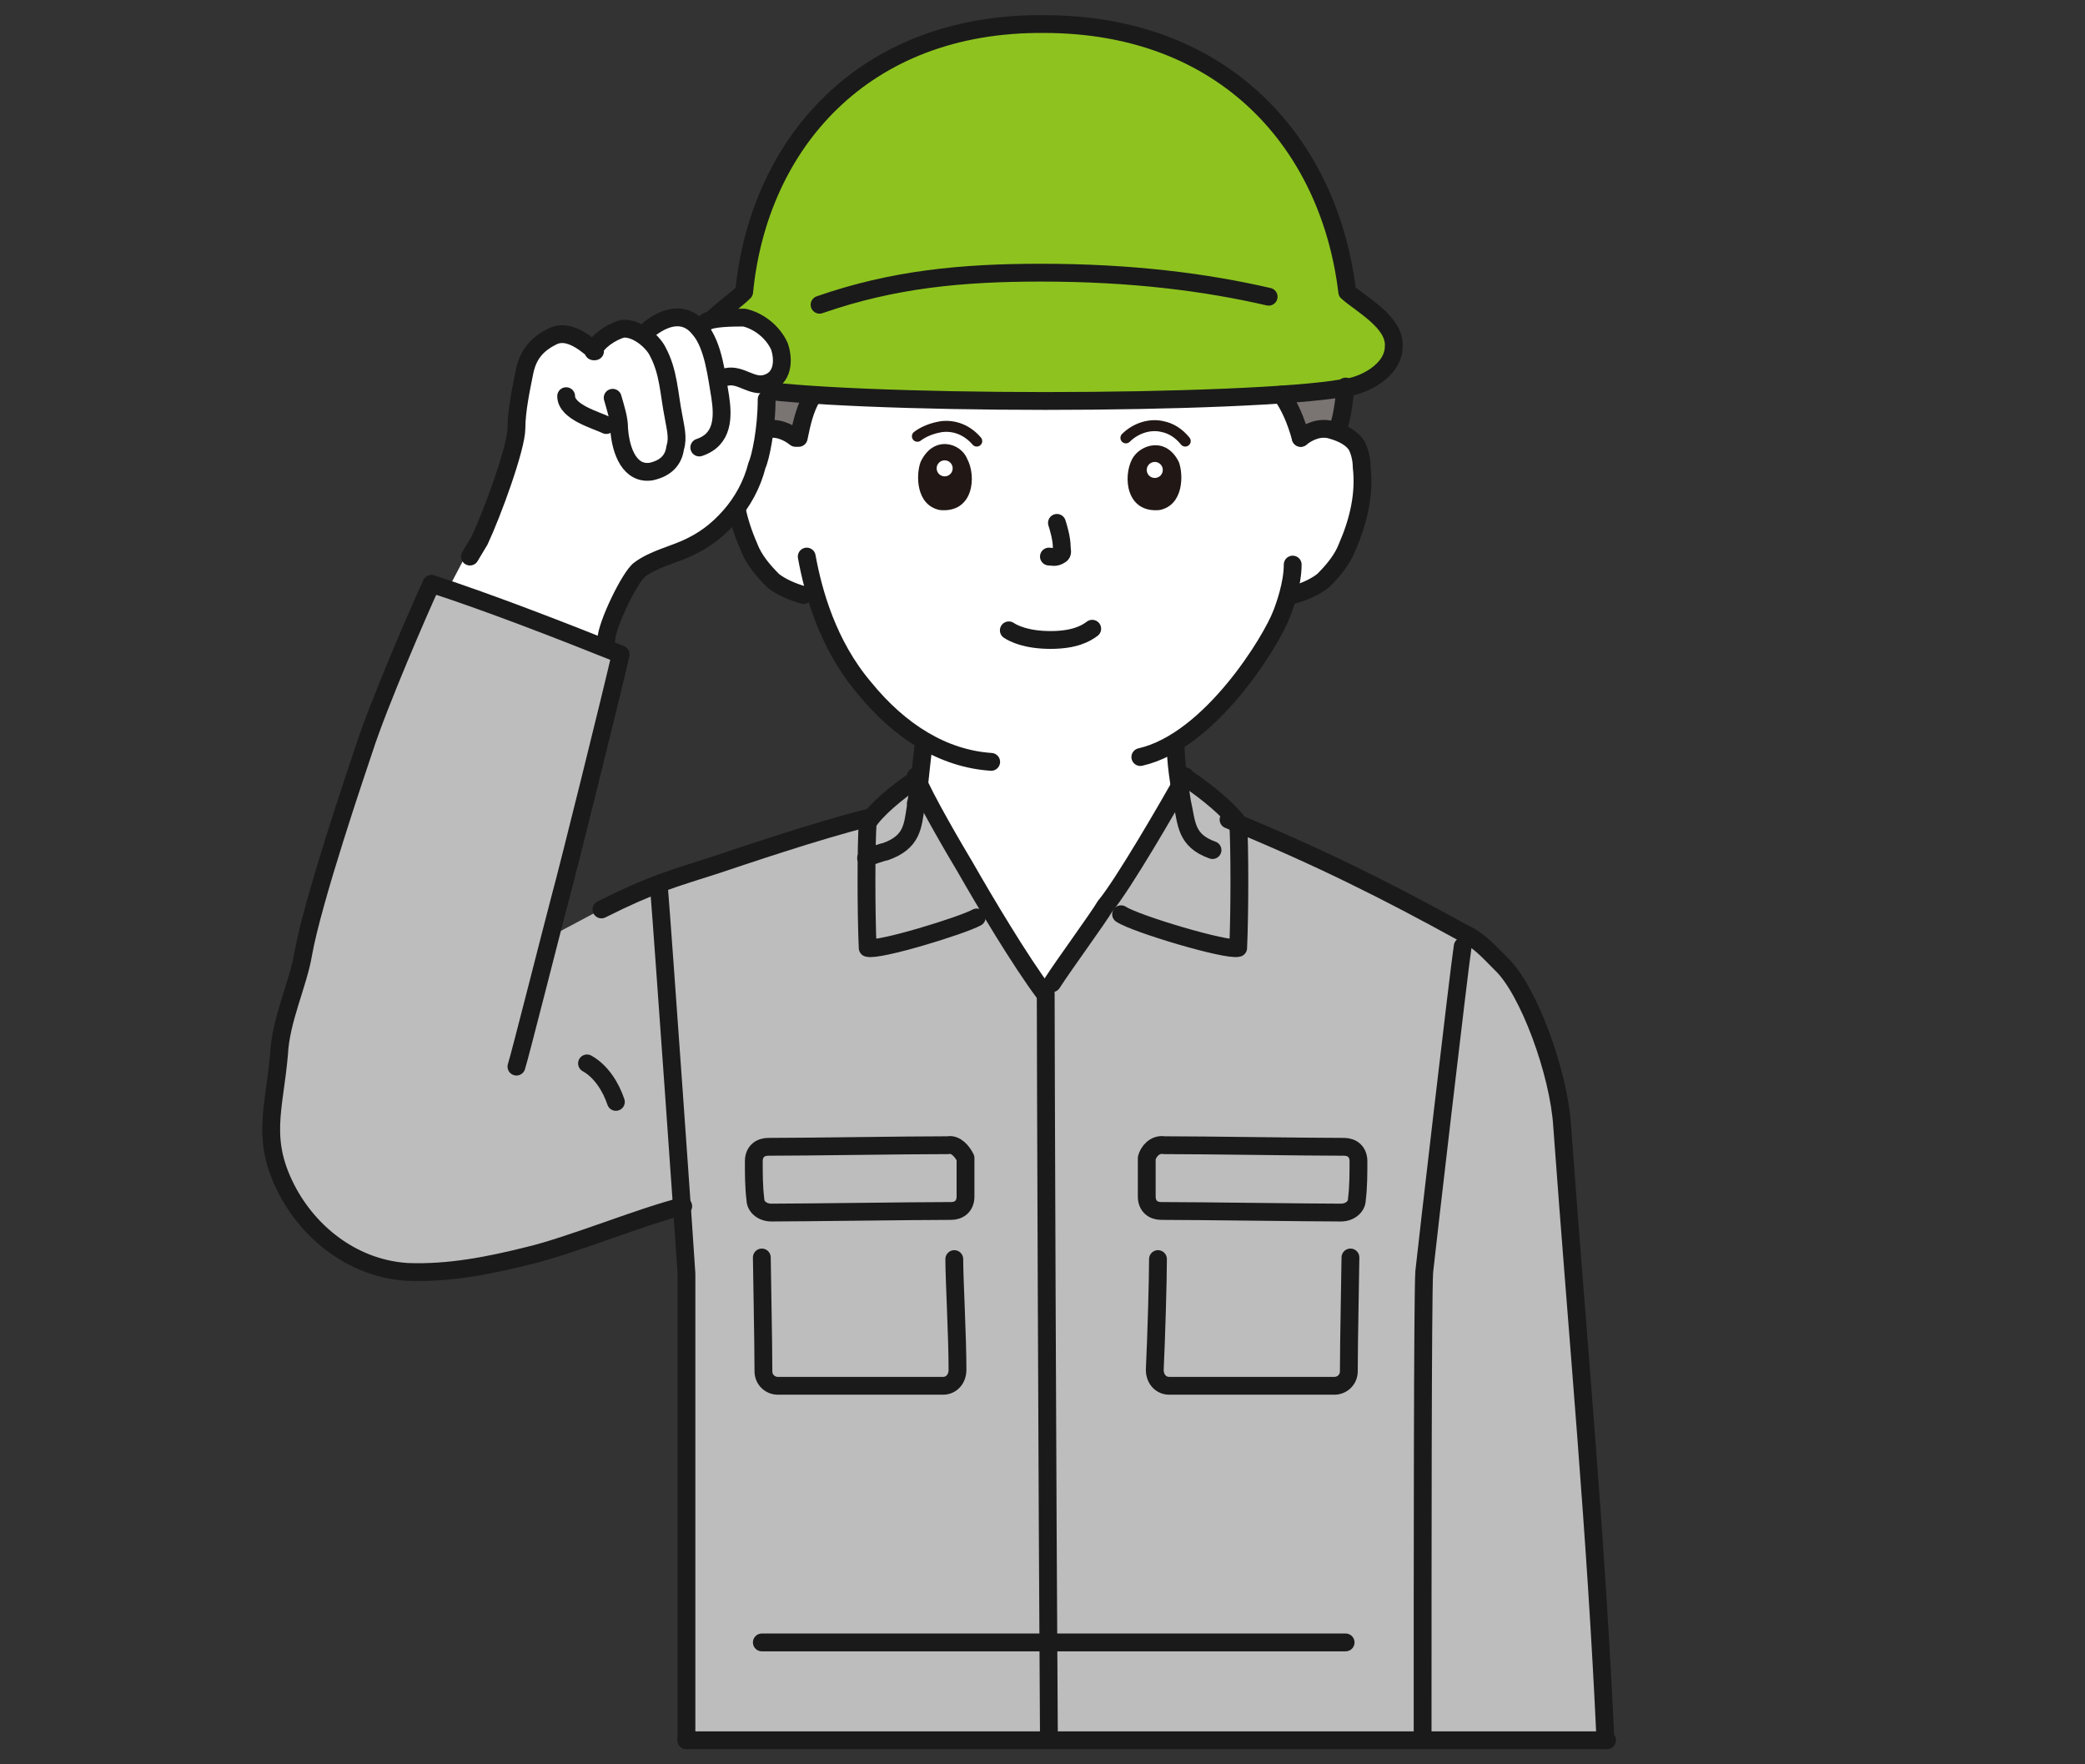<?xml version="1.0" encoding="utf-8"?>
<!-- Generator: Adobe Illustrator 27.3.1, SVG Export Plug-In . SVG Version: 6.00 Build 0)  -->
<svg version="1.1" id="_レイヤー_2" xmlns="http://www.w3.org/2000/svg" xmlns:xlink="http://www.w3.org/1999/xlink" x="0px"
	 y="0px" viewBox="0 0 130 110" style="enable-background:new 0 0 130 110;" xml:space="preserve">
<rect x="0" y="0" width="130" height="110" fill="#333333" stroke="none"/>
<style type="text/css">
	.st0{fill:#7A7473;}
	.st1{fill:#FFFFFF;}
	.st2{fill:#8EC31F;}
	.st3{fill:#BDBDBD;}
	.st4{fill:none;stroke:#1A1A1A;stroke-width:1.111;stroke-linecap:round;stroke-linejoin:round;}
	.st5{fill:#211715;}
	.st6{fill:none;stroke:#211715;stroke-width:0.684;stroke-linecap:round;stroke-linejoin:round;}
</style>
<g id="design">
	<g>
		<path class="st0" d="M50.2,25.8c0.2-0.4,0.3-0.9,0.5-1.2c-1.1-0.1-2.1-0.2-2.9-0.3c0.1,0.9,0,1.6-0.1,2.4c0,0,0,0,0.1,0
			c0.8-0.1,1.5,0.2,2,0.7C49.9,26.8,50,26.2,50.2,25.8z"/>
		<path class="st0" d="M83.5,24.1c-0.8,0.2-2.1,0.3-3.6,0.3c0.5,0.8,0.9,1.6,1.2,2.7c0.5-0.4,1.2-0.7,1.9-0.5c0.1,0,0.2,0,0.3,0.1
			c0.3-0.8,0.4-1.7,0.5-2.7C83.7,24.1,83.6,24.1,83.5,24.1L83.5,24.1z"/>
		<path class="st1" d="M81.1,27.3c0.5-0.4,1.2-0.7,1.9-0.5c0.7,0.2,1.3,0.5,1.6,1c0.2,0.4,0.3,0.9,0.3,1.3c0.2,1.7-0.2,3.4-0.9,5
			c-0.3,0.8-0.9,1.5-1.5,2.1c-0.5,0.4-1.2,0.7-1.9,0.9c0,0-0.1,0-0.3,0.1c-0.2,0.6-0.3,1-0.4,1.3c-0.5,1.4-3.2,5.9-6.6,8
			c0,1.4,0.2,2.5,0.4,3.8c0.3,1.3,0.2,2.4,1.9,3c0,0-0.2,10.2-10.2,10.2S54,53.5,54,53.5c0.2-0.1,1.1-0.4,1.2-0.4
			c1.7-0.6,1.7-1.6,1.9-2.8c0-0.1,0-0.2,0-0.2c0.1-0.3,0.1-0.7,0.2-1.1c0.1-0.9,0.2-1.9,0.3-2.7c-1.4-0.8-2.6-1.9-3.7-3.2
			c-1.6-1.9-2.5-4.1-3.1-6c-0.3-0.1-0.6-0.1-0.6-0.1c-0.7-0.1-1.3-0.4-1.9-0.9c-0.7-0.5-1.2-1.3-1.5-2.1c-0.8-1.5-1.1-3.2-0.9-5
			c0-0.4,0.1-0.9,0.3-1.3c0.3-0.5,0.9-0.9,1.6-1c0.7-0.1,1.4,0.1,1.9,0.5c0,0,1.5-12.4,15.3-12.4C80.9,14.8,81.1,27.3,81.1,27.3
			L81.1,27.3z"/>
		<path class="st2" d="M65.1,1.5C53.8,1.4,47.3,9,46.4,18.2c-0.9,0.9-3,2.1-2.9,3.4c0,1.5,1.9,2.4,3.2,2.6
			c2.7,0.5,10.6,0.8,18.5,0.8s15.7-0.3,18.5-0.8c1.3-0.1,3.2-1.1,3.2-2.6c0.1-1.5-2-2.6-2.9-3.4C82.9,9,76.4,1.5,65.1,1.5z"/>
		<path class="st3" d="M65.5,61.4c0.8-1,2.9-4.1,3.3-4.8c0.9-1.2,2.9-4.6,4.2-6.8c1.5,0.6,3.5,1.3,3.5,1.3c5.6,2.3,9.8,4.4,14.7,7.1
			c0.9,0.4,1.6,1.2,2.3,1.9c1.7,1.6,3.6,6.8,3.8,10.1c1,13.7,2.1,25.2,2.7,38.4c-0.1,0-0.2,0-0.2,0s-28.7,0-57.4,0
			c0-7.4,0-26.8,0-29.1c0-0.1-0.1-1.7-0.3-4.1c-2.6,0.6-7.1,2.4-9.7,3c-2.4,0.5-5,1.1-7.5,1c-3.1-0.2-5.9-2.1-7.4-4.9
			c-1.8-3.3-0.9-5.3-0.6-8.7c0.3-2.1,1.2-4.4,1.5-6.2c0.6-3.3,3.4-11.5,3.8-12.8c0.9-2.9,3.6-8.9,4.2-10.3c3.7,1.2,8.2,3,11.8,4.4
			C38,43.5,35.3,54,34.7,56.2c-0.1,0.4-0.3,1.3-0.6,2.3c1.5-0.8,3.2-1.7,3.2-1.7c3.2-1.6,4.4-1.9,7.2-2.8c1.5-0.5,6.2-2.1,9.4-2.9
			l3.8-1c0.8,1.5,1.9,3.4,2.3,4.2c1.2,2.1,3.4,5.7,4.9,7.8L65.5,61.4L65.5,61.4z"/>
		<path class="st3" d="M75.6,49.7c-0.5-0.4-1.1-0.9-1.7-1.3c-1,1.7-3.7,6.2-4.8,8c0.5,0.3,0.8,0.5,0.8,0.5c0.9,0.6,6.6,2.2,7.3,2.1
			c0.1-2.1,0.1-6.3,0-7.8C76.8,50.7,76.3,50.2,75.6,49.7L75.6,49.7z"/>
		<path class="st3" d="M55.8,49.5c0.4-0.3,0.9-0.7,1.4-1c0.6,1.4,2.5,4.6,3,5.6c0.4,0.7,0.9,1.5,1.5,2.4c-0.4,0.3-0.7,0.4-0.7,0.4
			c-0.9,0.6-6.2,2.1-6.8,1.9c0-2.1,0-6.3,0-7.8C54.4,50.7,55,50.1,55.8,49.5L55.8,49.5z"/>
		<path class="st4" d="M79.1,18.5c-3.9-0.9-8.5-1.5-14.2-1.5c-4.9,0-9.2,0.4-13.8,2"/>
		<path class="st4" d="M65.1,1.5C53.8,1.4,47.3,9,46.4,18.2c-0.9,0.9-3,2.1-2.9,3.4c0,1.5,1.9,2.4,3.2,2.6
			c2.7,0.5,10.6,0.8,18.5,0.8s15.7-0.3,18.5-0.8c1.3-0.1,3.2-1.1,3.2-2.6c0.1-1.5-2-2.6-2.9-3.4C82.9,9,76.4,1.5,65.1,1.5z"/>
		<path class="st4" d="M73.3,46.3c0,1.3,0.2,2.4,0.4,3.7c0.3,1.3,0.2,2.4,1.9,3"/>
		<path class="st4" d="M54,53.5c0.2-0.1,1.1-0.4,1.2-0.4c1.7-0.6,1.7-1.6,1.9-2.8c0-0.1,0-0.2,0-0.2c0.1-0.3,0.1-0.7,0.2-1.1l0,0
			c0.1-0.9,0.2-1.9,0.3-2.7"/>
		<path class="st4" d="M76.6,51.1c5.6,2.3,9.8,4.4,14.7,7.1c0.9,0.4,1.6,1.2,2.3,1.9c1.7,1.6,3.6,6.8,3.8,10.1
			c1,13.7,2.1,25.2,2.7,38.3"/>
		<path class="st4" d="M42.8,108.5c0-7.4,0-26.8,0-29.1c0-0.3-1.5-21.5-1.7-23.9"/>
		<path class="st4" d="M91.2,59c-0.2,1.2-2.3,19.3-2.4,20.3c-0.1,1.7-0.1,18-0.1,29.1"/>
		<path class="st4" d="M65.2,61.9c0,2.9,0.1,31.9,0.2,46.5"/>
		<path class="st4" d="M57.1,48.4c0.5,1.3,2.5,4.7,3.1,5.7c1.2,2.1,3.4,5.8,4.9,7.8"/>
		<path class="st4" d="M73.9,48.4c-1,1.8-3.9,6.8-5,8.1c-0.4,0.7-2.6,3.7-3.3,4.8"/>
		<path class="st4" d="M57.1,48.6c-1.2,0.8-2.5,1.9-3,2.7c-0.1,1.4-0.1,5.6,0,7.8c0.7,0.2,5.9-1.4,6.8-1.9"/>
		<path class="st4" d="M74.1,48.6c1.2,0.8,2.5,1.9,3.1,2.7c0.1,1.4,0.1,5.6,0,7.8c-0.7,0.2-6.4-1.5-7.3-2.1"/>
		<path class="st4" d="M37.5,56.7c3.2-1.6,4.4-1.9,7.2-2.8c1.5-0.5,6.2-2.1,9.4-2.9"/>
		<path class="st4" d="M36.6,66.3c0.9,0.5,1.5,1.5,1.8,2.4"/>
		<path class="st4" d="M72.6,71.4c2.8,0,8.6,0.1,11.2,0.1c0.5,0,0.9,0.3,0.9,0.9c0,0.8,0,1.6-0.1,2.4c0,0.4-0.4,0.8-1,0.8
			c-1.9,0-9-0.1-11.2-0.1c-0.5,0-0.9-0.3-0.9-0.9v-2.4C71.6,71.8,72,71.3,72.6,71.4L72.6,71.4z"/>
		<path class="st4" d="M84.2,78.4c0,0.6-0.1,5.2-0.1,7.1c0,0.5-0.4,0.9-0.9,0.9c-2.4,0-7.9,0-10.3,0c-0.5,0-0.9-0.4-0.9-1
			c0.1-2.1,0.2-5.6,0.2-6.9"/>
		<path class="st4" d="M59.1,71.4c-2.8,0-8.6,0.1-11.2,0.1c-0.5,0-0.9,0.3-0.9,0.9c0,0.8,0,1.6,0.1,2.4c0,0.4,0.4,0.8,1,0.8
			c1.9,0,9-0.1,11.2-0.1c0.5,0,0.9-0.3,0.9-0.9v-2.4C60,71.8,59.6,71.3,59.1,71.4L59.1,71.4z"/>
		<path class="st4" d="M47.5,78.4c0,0.6,0.1,5.2,0.1,7.1c0,0.5,0.4,0.9,0.9,0.9c2.4,0,7.9,0,10.3,0c0.5,0,0.9-0.4,0.9-1
			c0-2.1-0.2-5.6-0.2-6.9"/>
		<path class="st4" d="M42.8,108.5h57.4"/>
		<path class="st4" d="M47.5,102.4c5.9,0,32,0,36.4,0"/>
		<path class="st4" d="M83.9,24.1c-0.1,0.9-0.2,1.9-0.5,2.7"/>
		<path class="st4" d="M81.1,27.3c-0.3-1.1-0.7-2-1.2-2.7"/>
		<path class="st4" d="M49.8,27.3c0.2-1,0.4-1.8,0.8-2.5"/>
		<path class="st4" d="M81.1,27.3c0.5-0.4,1.2-0.7,1.9-0.5c0.7,0.2,1.3,0.5,1.6,1c0.2,0.4,0.3,0.9,0.3,1.3c0.2,1.7-0.2,3.4-0.9,5
			c-0.3,0.8-0.9,1.5-1.5,2.1c-0.5,0.4-1.2,0.7-1.9,0.9"/>
		<path class="st4" d="M80.6,35.2c0,1.2-0.5,2.6-0.7,3.1c-0.6,1.6-4.4,7.9-8.8,8.9"/>
		<path class="st4" d="M49.6,27.3c-0.5-0.4-1.2-0.7-1.9-0.5c-0.7,0.2-1.3,0.5-1.6,1c-0.2,0.4-0.3,0.9-0.3,1.3
			c-0.2,1.7,0.2,3.4,0.9,5c0.3,0.8,0.9,1.5,1.5,2.1c0.5,0.4,1.2,0.7,1.9,0.9"/>
		<path class="st4" d="M50.3,34.7c0.4,2.2,1.3,5.5,3.6,8.2c2.2,2.7,4.9,4.4,7.9,4.6"/>
		<path class="st4" d="M62.9,39.3c0.3,0.2,1.1,0.6,2.6,0.6s2.2-0.4,2.6-0.7"/>
		<path class="st4" d="M65.9,32.6c0.1,0.3,0.3,1,0.3,1.5c0,0.2,0.1,0.4-0.1,0.5c-0.3,0.2-0.5,0.1-0.7,0.1"/>
		<g>
			<path class="st5" d="M73.5,28.8c0.3,0.8,0.3,2.7-1.2,3c-2.1,0.2-2.3-2.1-1.7-3.2C71.1,27.7,72.7,27.2,73.5,28.8z"/>
			<circle class="st1" cx="72" cy="29.3" r="0.5"/>
			<path class="st6" d="M70.2,27.3c0.6-0.6,1.5-0.9,2.3-0.7c0.5,0.1,1,0.4,1.4,0.9"/>
			<path class="st5" d="M57.4,28.8c-0.3,0.8-0.3,2.7,1.2,3c2.1,0.2,2.3-2.1,1.7-3.2C59.9,27.6,58.2,27.1,57.4,28.8z"/>
			<circle class="st1" cx="58.9" cy="29.2" r="0.5"/>
			<path class="st6" d="M60.9,27.5c-0.6-0.7-1.4-1-2.2-0.9c-0.6,0.1-1.1,0.3-1.5,0.6"/>
		</g>
		<g id="hand">
			<path class="st1" d="M30.3,32.7c0.9-2,1.7-4.8,1.8-5.8c0-1.1,0.3-2.5,0.5-3.5c0.3-1,0.7-1.7,1.7-2.2c0.9-0.4,2,0.2,2.7,0.9
				c0.2-0.7,1.1-1.3,1.8-1.4c0.4-0.1,0.9,0.1,1.2,0.3c0.2-0.2,0.3-0.3,0.3-0.3c1.3-1,2.4-0.9,3.1,0l0.1,0.1c0.2-0.2,0.3-0.4,0.3-0.4
				c0.3-0.3,1.8-0.3,2.4-0.3c0.9,0.2,1.8,0.9,2.2,1.8c0.3,0.9,0.2,2-0.8,2.3l0,0c0.3,2.1-0.3,4.5-0.5,5c-0.3,1.2-0.9,2.3-1.7,3.2
				c-0.8,0.9-1.6,1.5-2.7,2c-0.9,0.4-2.1,0.7-2.9,1.3c-0.6,0.4-2.1,3.5-2.1,4.4c0,0,0,0.2-0.1,0.3c-3-1.2-6.6-2.6-9.7-3.6l1-1.9
				l0.6-1C29.9,33.5,30.1,33.1,30.3,32.7L30.3,32.7z"/>
		</g>
		<path class="st4" d="M40.5,20.5c1.3-1,2.4-0.9,3.1,0c0.9,1,1.1,3.1,1.3,4.2c0.2,1.3,0.2,2.7-1.3,3.2"/>
		<path class="st4" d="M44,20.1c0.3-0.3,1.8-0.3,2.4-0.3c0.9,0.2,1.8,0.9,2.2,1.8c0.3,0.9,0.2,2-0.8,2.3c-0.9,0.3-1.6-0.6-2.5-0.4"
			/>
		<path class="st4" d="M47.8,24.9c0,1.9-0.4,3.7-0.6,4.1c-0.3,1.2-0.9,2.3-1.7,3.2c-0.8,0.9-1.6,1.5-2.7,2c-0.9,0.4-2.1,0.7-2.9,1.3
			c-0.6,0.4-2.1,3.5-2.1,4.4"/>
		<path class="st4" d="M38.2,24.8c0.2,0.7,0.4,1.3,0.4,1.9c0.1,1.5,0.7,2.9,2,2.7c0.9-0.2,1.4-0.7,1.5-1.5c0.2-0.6,0-1.3-0.1-1.9
			c-0.3-1.5-0.3-2.8-1-4.1c-0.3-0.6-1.3-1.5-2.2-1.4c-0.7,0.2-1.6,0.8-1.8,1.4"/>
		<path class="st4" d="M37.1,21.9c-0.8-0.7-1.8-1.4-2.7-0.9c-1,0.5-1.5,1.2-1.7,2.2s-0.5,2.4-0.5,3.5c0,1.2-1.5,5.3-2.3,7l-0.6,1"/>
		<path class="st4" d="M35.3,24.7c0,1,1.9,1.5,2.5,1.8"/>
		<path class="st4" d="M32.2,66.5c0.2-0.6,2.3-8.9,2.7-10.4c0.6-2.2,3.2-12.7,3.8-15.3c-3.5-1.4-8.1-3.2-11.8-4.4
			c-0.7,1.5-3.3,7.5-4.2,10.3c-0.4,1.2-3.2,9.4-3.8,12.8c-0.3,1.8-1.4,4.1-1.5,6.2c-0.3,3.5-1.2,5.4,0.6,8.7
			c1.5,2.7,4.2,4.7,7.4,4.9c2.6,0.1,5.1-0.4,7.5-1c2.6-0.6,7.2-2.5,9.7-3.1"/>
	</g>
</g>
</svg>
